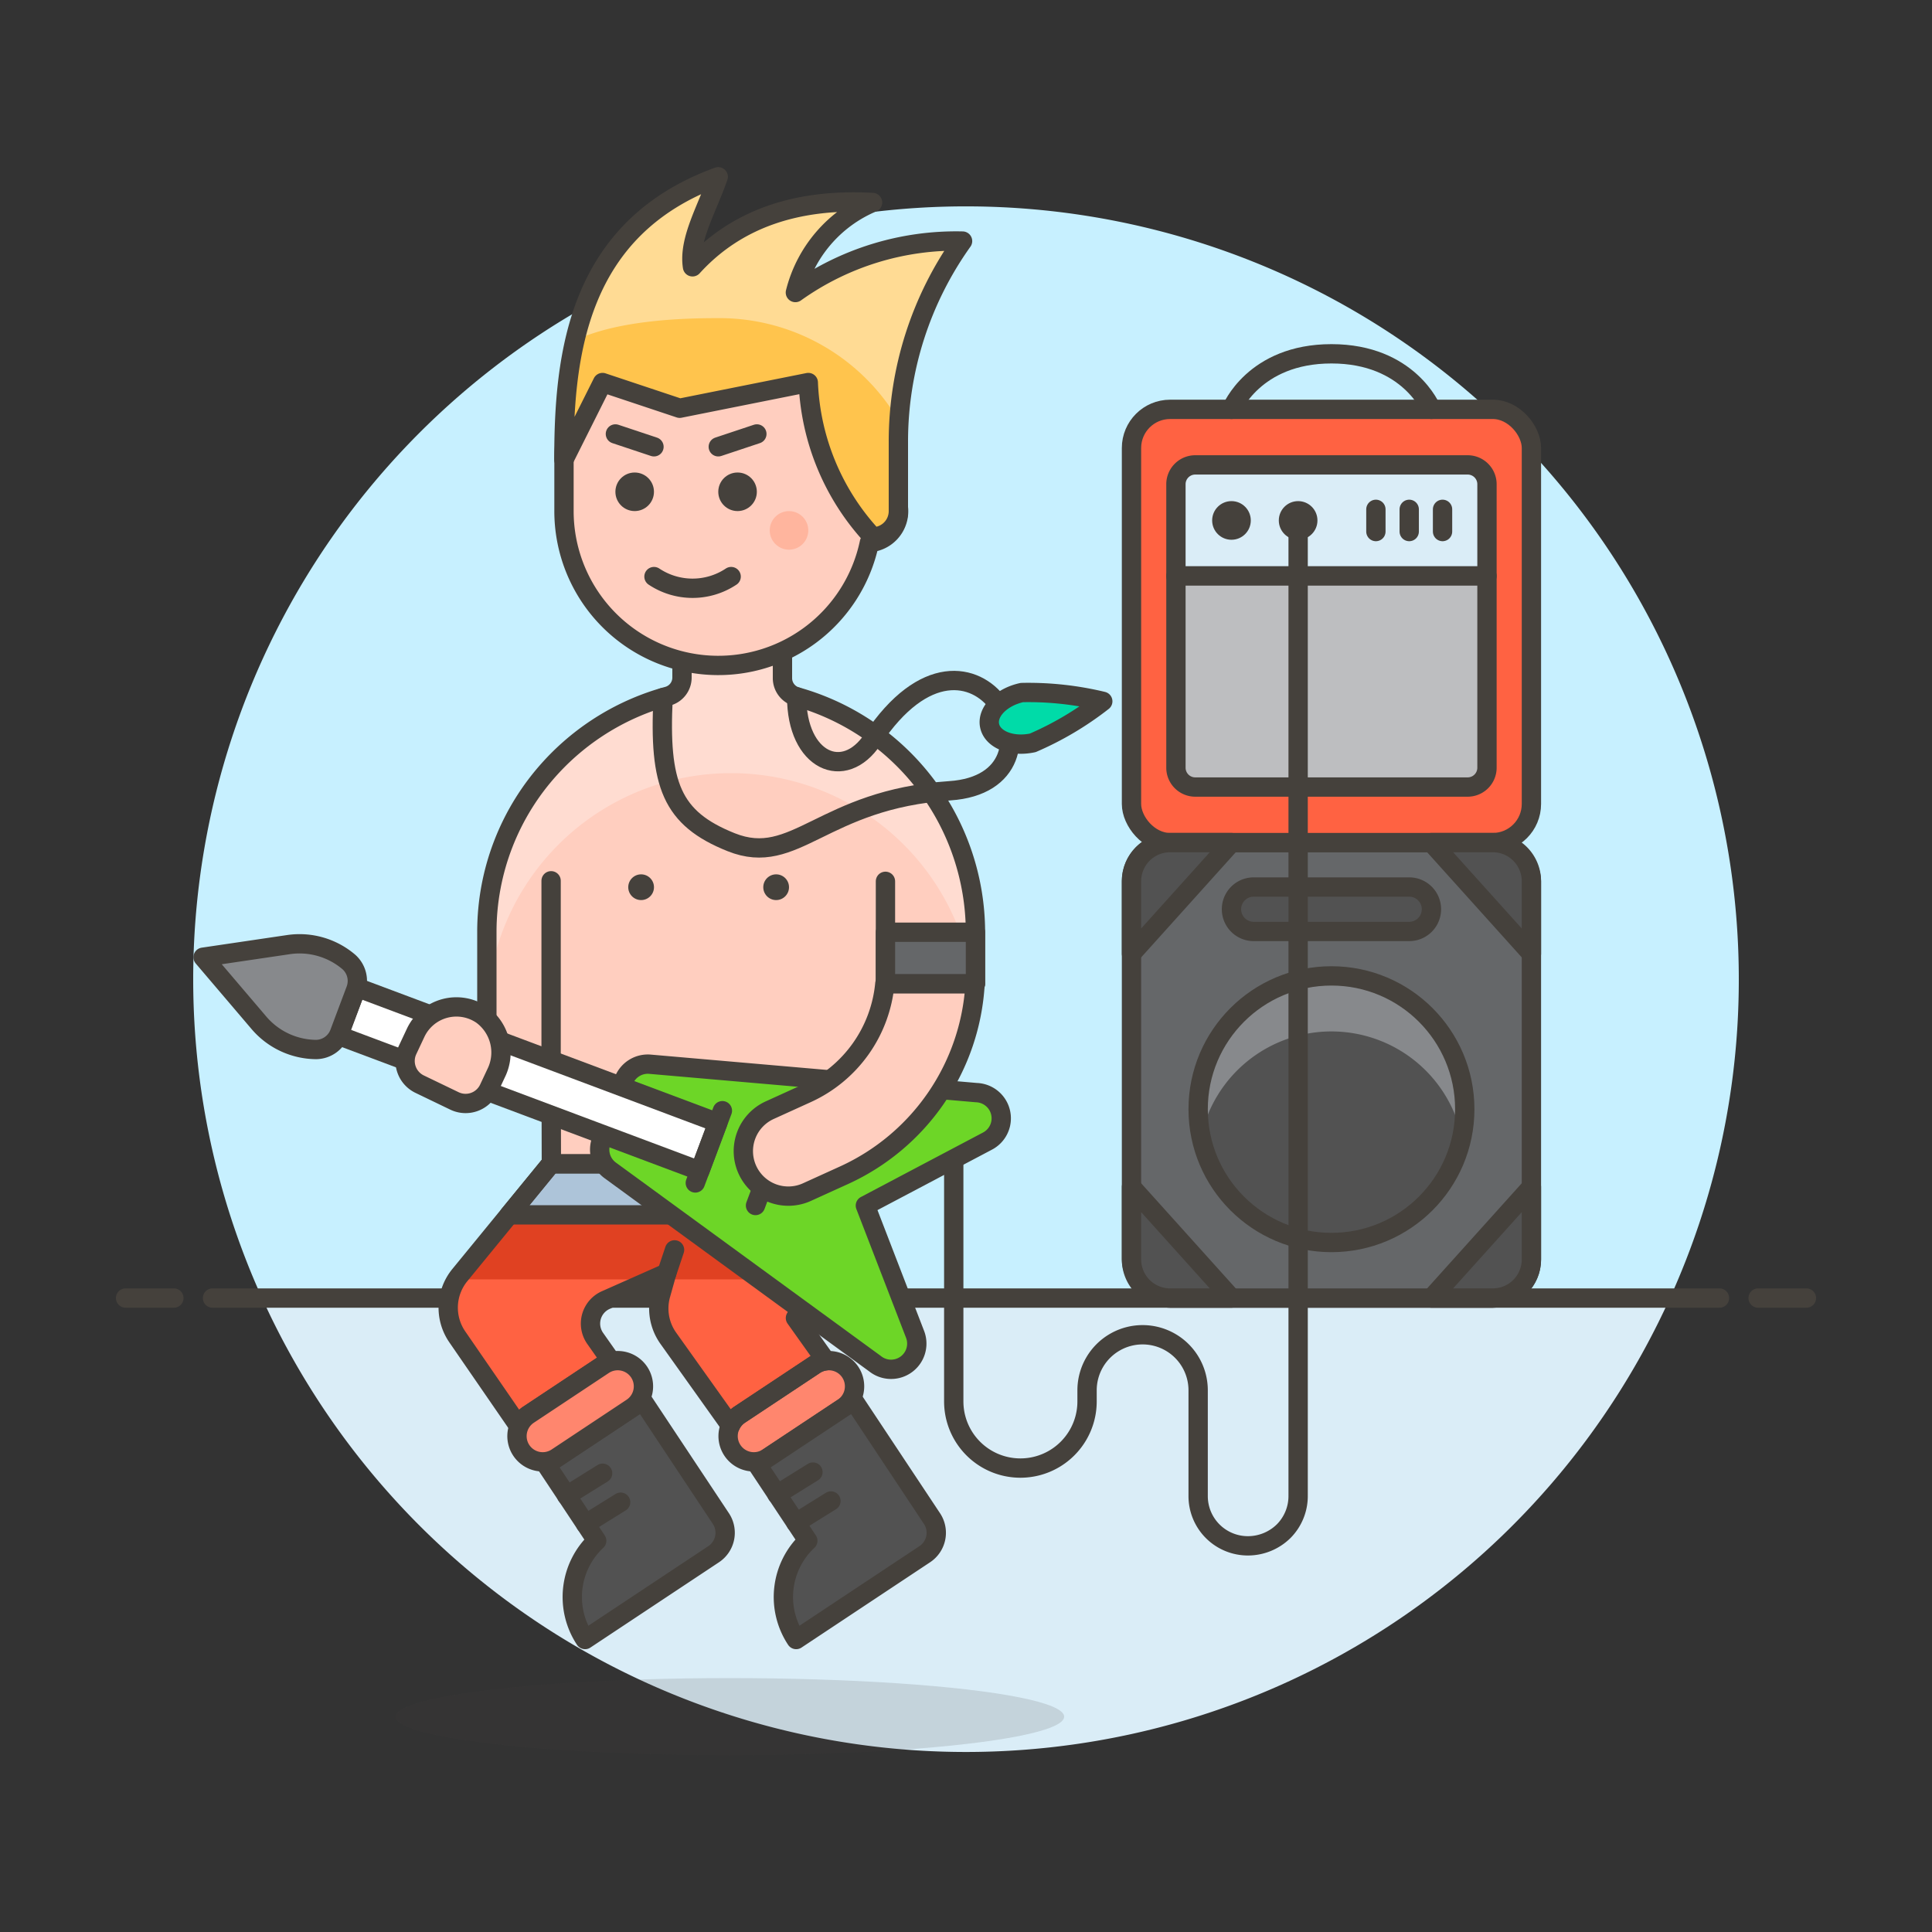 <svg xmlns="http://www.w3.org/2000/svg" viewBox="0 0 100 100"><rect x="0" y="0" width="100" height="100" fill="#333333" stroke="none"/><g class="nc-icon-wrapper"><defs/><path class="a" d="M90 50.687a40 40 0 1 0-76.436 16.5h72.872A39.844 39.844 0 0 0 90 50.687z" style="" fill="#c7f0ff"/><path class="b" d="M13.564 67.187a40 40 0 0 0 72.872 0z" style="" fill="#daedf7"/><g><path class="c" d="M11 67.187h78" fill="none" stroke="#45413c" stroke-linecap="round" stroke-linejoin="round"/><path class="c" d="M6.5 67.187H9" fill="none" stroke="#45413c" stroke-linecap="round" stroke-linejoin="round"/><path class="c" d="M91 67.187h2.5" fill="none" stroke="#45413c" stroke-linecap="round" stroke-linejoin="round"/></g><g><rect class="d" x="58.566" y="43.612" width="20.7" height="23.575" rx="2" stroke="#45413c" stroke-linecap="round" stroke-linejoin="round" fill="#656769"/><circle class="e" cx="68.916" cy="57.412" r="6.9" style="" fill="#525252"/><path class="f" d="M68.916 53.387a6.9 6.9 0 0 1 6.748 5.463 6.9 6.9 0 1 0-13.5 0 6.9 6.9 0 0 1 6.752-5.463z" style="" fill="#87898c"/><circle class="c" cx="68.916" cy="57.412" r="6.9" fill="none" stroke="#45413c" stroke-linecap="round" stroke-linejoin="round"/><path class="g" d="M74.091 47.062a1.15 1.15 0 0 1-1.15 1.15h-8.05a1.15 1.15 0 1 1 0-2.3h8.05a1.15 1.15 0 0 1 1.15 1.15z" stroke="#45413c" stroke-linecap="round" stroke-linejoin="round" fill="#525252"/><rect class="h" x="58.566" y="21.188" width="20.7" height="22.425" rx="2" stroke="#45413c" stroke-linecap="round" stroke-linejoin="round" fill="#ff6242"/><path class="i" d="M76.966 29.813h-16.1v-4.75a1 1 0 0 1 1-1h14.1a1 1 0 0 1 1 1z" fill="#daedf7" stroke="#45413c" stroke-linecap="round" stroke-linejoin="round"/><path class="j" d="M75.966 40.737h-14.1a1 1 0 0 1-1-1v-9.924h16.1v9.924a1 1 0 0 1-1 1z" stroke="#45413c" stroke-linecap="round" stroke-linejoin="round" fill="#bdbec0"/><circle class="k" cx="63.741" cy="26.938" r="1" style="" fill="#45413c"/><circle class="k" cx="67.191" cy="26.938" r="1" style="" fill="#45413c"/><path class="c" d="M71.216 26.363v1.15" fill="none" stroke="#45413c" stroke-linecap="round" stroke-linejoin="round"/><path class="c" d="M72.941 26.363v1.15" fill="none" stroke="#45413c" stroke-linecap="round" stroke-linejoin="round"/><path class="c" d="M74.666 26.363v1.15" fill="none" stroke="#45413c" stroke-linecap="round" stroke-linejoin="round"/><path class="g" d="M77.266 67.187a2 2 0 0 0 2-2v-3.75l-5.175 5.75z" stroke="#45413c" stroke-linecap="round" stroke-linejoin="round" fill="#525252"/><path class="g" d="M60.566 67.187a2 2 0 0 1-2-2v-3.75l5.175 5.75z" stroke="#45413c" stroke-linecap="round" stroke-linejoin="round" fill="#525252"/><path class="g" d="M77.266 43.612a2 2 0 0 1 2 2v3.75l-5.175-5.75z" stroke="#45413c" stroke-linecap="round" stroke-linejoin="round" fill="#525252"/><path class="g" d="M60.566 43.612a2 2 0 0 0-2 2v3.75l5.175-5.75z" stroke="#45413c" stroke-linecap="round" stroke-linejoin="round" fill="#525252"/><path class="c" d="M63.741 21.188s1.15-2.875 5.175-2.875 5.175 2.875 5.175 2.875" fill="none" stroke="#45413c" stroke-linecap="round" stroke-linejoin="round"/><path class="c" d="M49.366 56.763v15.774a3.45 3.45 0 1 0 6.9 0v-.575a2.875 2.875 0 0 1 5.75 0v5.477a2.573 2.573 0 0 0 2.574 2.573 2.639 2.639 0 0 0 1.857-.763 2.579 2.579 0 0 0 .744-1.838V26.538" fill="none" stroke="#45413c" stroke-linecap="round" stroke-linejoin="round"/><g><path class="l" d="M38.282 73.224l3.883-2.576a1.324 1.324 0 0 1 .583-.213l-1.576-2.215 4.654-7.987H28.52L23.8 66a2.663 2.663 0 0 0-.128 3.2l3.185 4.625a1.328 1.328 0 0 1 .5-.6l3.882-2.576a1.361 1.361 0 0 1 .406-.181l-.827-1.177a1.332 1.332 0 0 1 .538-2l3.156-1.4L34.2 67a2.659 2.659 0 0 0 .388 2.263l3.222 4.521a1.328 1.328 0 0 1 .472-.56z" style="" fill="#ff6242"/><path class="m" d="M26.354 62.882L23.8 66a2.65 2.65 0 0 0-.161.221h10.123l.748-.333-.094.333h7.919l1.948-3.342z" style="" fill="#e04122"/><path class="n" d="M28.52 60.233l-2.166 2.649h17.929l1.543-2.649H28.52z" stroke="#45413c" stroke-linecap="round" stroke-linejoin="round" fill="#adc4d9"/><path class="o" d="M39.754 75.443l3.883-2.576a1.333 1.333 0 0 0 .373-1.846 1.332 1.332 0 0 0-1.845-.373l-3.883 2.576a1.33 1.33 0 0 0-.373 1.845 1.331 1.331 0 0 0 1.845.374z" stroke="#45413c" stroke-linecap="round" stroke-linejoin="round" fill="#ff866e"/><path class="c" d="M38.282 73.224l3.883-2.576a1.324 1.324 0 0 1 .583-.213l-1.576-2.215 4.654-7.987H28.52L23.8 66a2.663 2.663 0 0 0-.128 3.2l3.185 4.625a1.328 1.328 0 0 1 .5-.6l3.882-2.576a1.361 1.361 0 0 1 .406-.181l-.827-1.177a1.332 1.332 0 0 1 .538-2l3.156-1.4L34.2 67a2.659 2.659 0 0 0 .388 2.263l3.222 4.521a1.328 1.328 0 0 1 .472-.56z" fill="none" stroke="#45413c" stroke-linecap="round" stroke-linejoin="round"/><ellipse class="p" cx="37.775" cy="88.855" rx="17.306" ry="1.997" fill="#45413c" opacity="0.15"/><path class="g" d="M41.812 79.749L39.2 75.811l4.991-3.311 4.048 6.1a1.33 1.33 0 0 1-.373 1.845l-6.656 4.416a3.987 3.987 0 0 1 .602-5.112z" stroke="#45413c" stroke-linecap="round" stroke-linejoin="round" fill="#525252"/><path class="q" d="M25.2 54.251a1.331 1.331 0 0 0 1.339 1.329l1.991-.01v4.663h17.311l-.007-9.328 4.66-.005v-2.662a12.647 12.647 0 0 0-25.294.027z" style="" fill="#ffcebf"/><path class="g" d="M30.885 79.749l-2.613-3.938 4.992-3.311 4.048 6.1a1.332 1.332 0 0 1-.373 1.845l-6.656 4.416a3.986 3.986 0 0 1 .602-5.112z" stroke="#45413c" stroke-linecap="round" stroke-linejoin="round" fill="#525252"/><path class="o" d="M28.827 75.443l3.882-2.576a1.332 1.332 0 0 0 .374-1.846 1.333 1.333 0 0 0-1.846-.373l-3.882 2.576a1.331 1.331 0 0 0-.374 1.845 1.332 1.332 0 0 0 1.846.374z" stroke="#45413c" stroke-linecap="round" stroke-linejoin="round" fill="#ff866e"/><path class="r" d="M45.831 38.453a12.581 12.581 0 0 0-4.6-2.387 1 1 0 0 1-.731-.966v-4.681h-5.2v4.653a1 1 0 0 1-.74.964 12.746 12.746 0 0 0-6.041 3.68 12.585 12.585 0 0 0-3.319 8.536v4.409a12.641 12.641 0 0 1 25.161-1.747h.132v-2.662a12.59 12.59 0 0 0-4.662-9.799z" style="" fill="#ffdcd1"/><path class="c" d="M45.831 60.233v-9.319h4.659v-2.662a12.678 12.678 0 0 0-9.254-12.186 1 1 0 0 1-.736-.966v-4.681h-5.2v4.653a1 1 0 0 1-.74.964 12.746 12.746 0 0 0-6.041 3.68 12.585 12.585 0 0 0-3.319 8.536v5.985a1.331 1.331 0 0 0 1.336 1.331l1.992-.008.011 4.673z" fill="none" stroke="#45413c" stroke-linecap="round" stroke-linejoin="round"/><path class="c" d="M28.525 55.581v-9.992" fill="none" stroke="#45413c" stroke-linecap="round" stroke-linejoin="round"/><path class="c" d="M45.831 50.894v-5.277" fill="none" stroke="#45413c" stroke-linecap="round" stroke-linejoin="round"/><path class="c" d="M34.515 65.891l.4-1.198" fill="none" stroke="#45413c" stroke-linecap="round" stroke-linejoin="round"/><path class="s" d="M31.124 59.037a1.331 1.331 0 0 0 .461 1.542l13.7 10a1.331 1.331 0 0 0 2.07-1.537L44.792 62.4l6.3-3.327a1.331 1.331 0 0 0-.55-2.519l-16.897-1.47a1.333 1.333 0 0 0-1.362.859z" stroke="#45413c" stroke-linecap="round" stroke-linejoin="round" fill="#6dd627"/><path class="t" d="M17.523 53.597l.935-2.494 18.698 7.009-.934 2.494z" stroke="#45413c" stroke-linecap="round" stroke-linejoin="round" fill="#fff"/><path class="u" d="M10.512 49.546l2.888 3.392a3.934 3.934 0 0 0 2.962 1.385 1.314 1.314 0 0 0 1.218-.871l.826-2.2a1.315 1.315 0 0 0-.345-1.457 3.936 3.936 0 0 0-3.143-.9z" stroke="#45413c" stroke-linecap="round" stroke-linejoin="round" fill="#87898c"/><path class="c" d="M37.391 57.489l-1.402 3.74" fill="none" stroke="#45413c" stroke-linecap="round" stroke-linejoin="round"/><path class="c" d="M40.507 58.657l-1.402 3.74" fill="none" stroke="#45413c" stroke-linecap="round" stroke-linejoin="round"/><path class="v" d="M45.8 50.914a6.944 6.944 0 0 1-4.031 5.672l-1.894.861a2.329 2.329 0 1 0 1.925 4.241l1.894-.861a11.616 11.616 0 0 0 6.776-9.913z" stroke="#45413c" stroke-linecap="round" stroke-linejoin="round" fill="#ffcebf"/><path class="v" d="M21.512 53.461a2.332 2.332 0 0 1 3.438-.929 2.416 2.416 0 0 1 .73 3.016l-.375.8a1.331 1.331 0 0 1-1.784.635l-1.8-.867a1.331 1.331 0 0 1-.628-1.763z" stroke="#45413c" stroke-linecap="round" stroke-linejoin="round" fill="#ffcebf"/><circle class="k" cx="40.173" cy="45.922" r=".666" style="" fill="#45413c"/><circle class="k" cx="33.184" cy="45.922" r=".666" style="" fill="#45413c"/><path class="c" d="M34.322 36.107c-.225 4.505.431 6.249 3.522 7.485 3.328 1.331 4.709-2.222 11.315-2.662 6.675-.445 1.332-10.65-3.994-2.663-1.476 2.216-3.929 1.127-3.929-2.2" fill="none" stroke="#45413c" stroke-linecap="round" stroke-linejoin="round"/><path class="w" d="M51.224 37.571c.156.719 1.156 1.111 2.234.878a16.424 16.424 0 0 0 3.621-2.149 16.421 16.421 0 0 0-4.186-.454c-1.077.235-1.825 1.007-1.669 1.725z" stroke="#45413c" stroke-linecap="round" stroke-linejoin="round" fill="#00dba8"/><path class="x" d="M29.329 77.414l1.863-1.159" fill="none" stroke="#45413c" stroke-linecap="round" stroke-miterlimit="10"/><path class="x" d="M30.309 78.881l1.815-1.128" fill="none" stroke="#45413c" stroke-linecap="round" stroke-miterlimit="10"/><path class="x" d="M40.215 77.352l1.863-1.158" fill="none" stroke="#45413c" stroke-linecap="round" stroke-miterlimit="10"/><path class="x" d="M41.195 78.82l1.814-1.129" fill="none" stroke="#45413c" stroke-linecap="round" stroke-miterlimit="10"/><path class="d" d="M45.831 48.252h4.659v2.663h-4.659z" stroke="#45413c" stroke-linecap="round" stroke-linejoin="round" fill="#656769"/><g><path class="v" d="M37.178 15.8a7.988 7.988 0 0 1 7.987 7.988v1.066A1.63 1.63 0 0 1 45 28.085a7.988 7.988 0 0 1-15.808-1.63v-2.663a7.989 7.989 0 0 1 7.986-7.992z" stroke="#45413c" stroke-linecap="round" stroke-linejoin="round" fill="#ffcebf"/><circle class="k" cx="38.176" cy="25.455" r=".998" style="" fill="#45413c"/><circle class="k" cx="32.851" cy="25.455" r=".998" style="" fill="#45413c"/><circle class="y" cx="40.839" cy="27.453" r=".998" style="" fill="#ffb59e"/><path class="c" d="M37.844 29.844a3.6 3.6 0 0 1-3.994 0" fill="none" stroke="#45413c" stroke-linecap="round" stroke-linejoin="round"/><path class="c" d="M39.175 22.461l-1.997.665" fill="none" stroke="#45413c" stroke-linecap="round" stroke-linejoin="round"/><path class="c" d="M31.853 22.461l1.997.665" fill="none" stroke="#45413c" stroke-linecap="round" stroke-linejoin="round"/><path class="z" d="M46.5 26.455a1.331 1.331 0 0 1-1.332 1.331 12.433 12.433 0 0 1-3.331-7.986l-6.656 1.331-3.994-1.331-2 3.994c0-5.373.666-11.981 7.988-14.644-.585 1.686-1.549 3.267-1.331 4.66q3.328-3.661 9.318-3.329a6.864 6.864 0 0 0-3.993 4.66 14.314 14.314 0 0 1 8.653-2.663A17.868 17.868 0 0 0 46.5 22.862z" style="" fill="#ffc44d"/><path class="aa" d="M41.172 15.139a6.863 6.863 0 0 1 3.994-4.66q-.75-.04-1.457-.02a10.544 10.544 0 0 0-7.862 3.349c-.218-1.393.747-2.974 1.331-4.66h-.007a11.075 11.075 0 0 0-7.41 8.472c2.264-1.072 5.711-1.153 7.349-1.153a10.75 10.75 0 0 1 9.427 5.348 18.024 18.024 0 0 1 3.277-9.325l.011-.017a14.314 14.314 0 0 0-8.653 2.666z" style="" fill="#ffdb94"/><path class="c" d="M46.5 26.455a1.331 1.331 0 0 1-1.332 1.331 12.433 12.433 0 0 1-3.331-7.986l-6.656 1.331-3.994-1.331-2 3.994c0-5.373.666-11.981 7.988-14.644-.585 1.686-1.549 3.267-1.331 4.66q3.328-3.661 9.318-3.329a6.864 6.864 0 0 0-3.993 4.66 14.314 14.314 0 0 1 8.653-2.663A17.868 17.868 0 0 0 46.5 22.862z" fill="none" stroke="#45413c" stroke-linecap="round" stroke-linejoin="round"/></g></g></g></g></svg>
